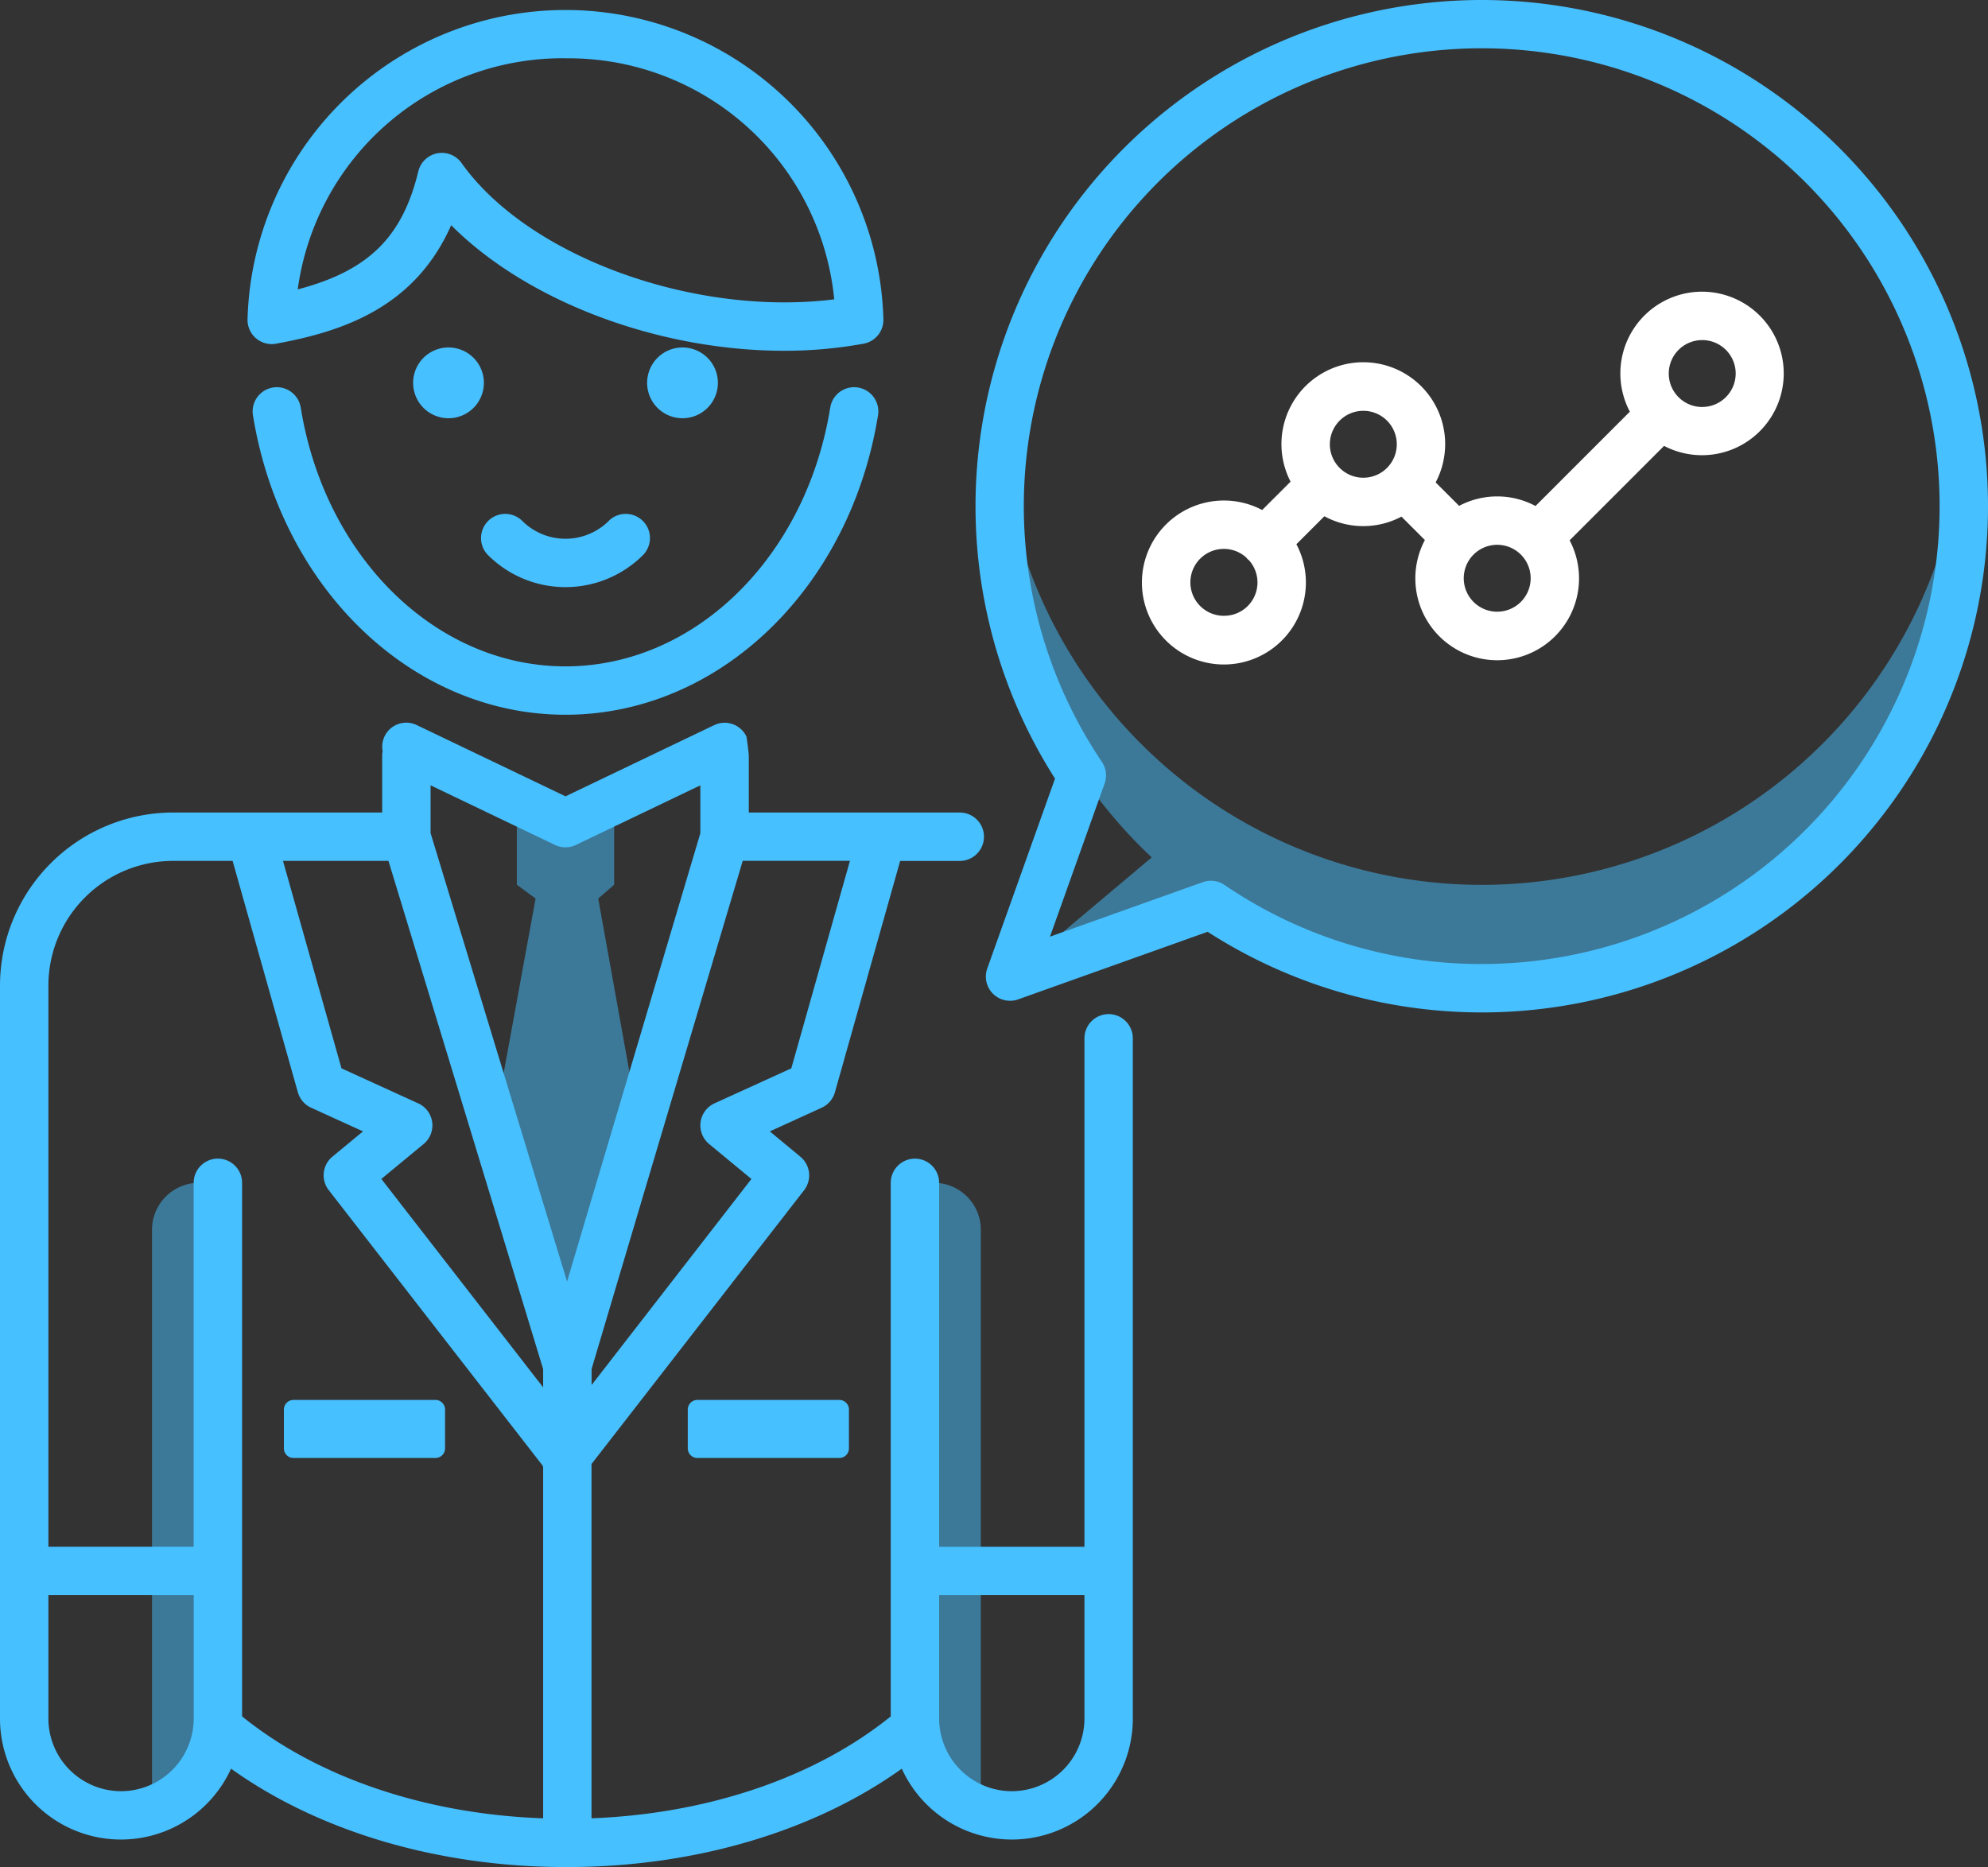 <?xml version="1.0" encoding="UTF-8"?>
<svg xmlns="http://www.w3.org/2000/svg" width="124" height="116.468" viewBox="0 0 124 116.468">
  <rect x="0" y="0" width="124" height="116.468" fill="#333333" stroke="none"/>
  <g id="ikona_turkus_konsultacje_facet" transform="translate(-38 -26.812)">
    <path id="Path_448" data-name="Path 448" d="M90.482,115.728v-3.84h6.07v3.84l-.994.864L98.1,130.716l-4.464,15-4.567-15,2.583-14.124Z" transform="translate(-20.245 -33.729)" fill="#47c0ff" opacity="0.5"></path>
    <path id="Path_449" data-name="Path 449" d="M53.712,151.992V188.2a6.039,6.039,0,0,0,4.108-5.719V149.062H56.643A2.93,2.93,0,0,0,53.712,151.992Z" transform="translate(-6.229 -48.467)" fill="#47c0ff" opacity="0.5"></path>
    <path id="Path_450" data-name="Path 450" d="M76.789,175.121H67.937a.6.6,0,0,1-.6-.6V172.1a.6.6,0,0,1,.6-.6h8.852a.6.6,0,0,1,.6.6v2.414A.6.6,0,0,1,76.789,175.121Z" transform="translate(-11.629 -57.362)" fill="#47c0ff"></path>
    <path id="Path_451" data-name="Path 451" d="M136.664,188.2V151.991a2.931,2.931,0,0,0-2.931-2.931h-1.177v33.417A6.04,6.04,0,0,0,136.664,188.2Z" transform="translate(-37.487 -48.466)" fill="#47c0ff" opacity="0.5"></path>
    <path id="Path_452" data-name="Path 452" d="M109.678,175.121h8.852a.6.6,0,0,0,.6-.6V172.1a.6.6,0,0,0-.6-.6h-8.852a.6.6,0,0,0-.6.6v2.414A.6.6,0,0,0,109.678,175.121Z" transform="translate(-28.178 -57.362)" fill="#47c0ff"></path>
    <path id="Path_453" data-name="Path 453" d="M141.317,77.015a30.374,30.374,0,0,1,.174-3.222,30.067,30.067,0,0,0,59.787,0,30.374,30.374,0,0,1,.174,3.222,30.069,30.069,0,0,1-46.964,24.872h0l-12.528,4.47,8.84-7.436A29.976,29.976,0,0,1,141.317,77.015Z" transform="translate(-40.961 -18.626)" fill="#47c0ff" opacity="0.5"></path>
    <g id="Group_771" data-name="Group 771" transform="translate(38 26.812)">
      <path id="Path_454" data-name="Path 454" d="M107.086,67.139a2.207,2.207,0,1,0-2.207-2.207A2.207,2.207,0,0,0,107.086,67.139Z" transform="translate(-64.515 -41.05)" fill="#47c0ff"></path>
      <path id="Path_455" data-name="Path 455" d="M82.9,62.725a2.207,2.207,0,1,0,2.207,2.207A2.207,2.207,0,0,0,82.9,62.725Z" transform="translate(-54.925 -41.05)" fill="#47c0ff"></path>
      <path id="Path_456" data-name="Path 456" d="M95.677,80.355a3.824,3.824,0,0,1-5.4,0,1.509,1.509,0,0,0-2.134,2.134,6.843,6.843,0,0,0,9.667,0,1.509,1.509,0,0,0-2.134-2.134Z" transform="translate(-57.704 -47.864)" fill="#47c0ff"></path>
      <path id="Path_457" data-name="Path 457" d="M65.362,48.656c4.2-.763,8.661-2.276,10.923-7.39,4.77,4.784,12.954,7.832,20.753,7.832a27.33,27.33,0,0,0,4.974-.442,1.508,1.508,0,0,0,1.233-1.484,19.838,19.838,0,0,0-39.663,0,1.509,1.509,0,0,0,1.779,1.485Zm18.053-17.8a16.642,16.642,0,0,1,16.762,15.034c-8.692,1.093-19.08-2.639-23.243-8.5a1.509,1.509,0,0,0-1.23-.636,1.529,1.529,0,0,0-.285.027A1.51,1.51,0,0,0,74.237,37.9c-.987,4.087-3.091,6.21-7.523,7.369A16.668,16.668,0,0,1,83.415,30.853Z" transform="translate(-48.143 -27.218)" fill="#47c0ff"></path>
      <path id="Path_458" data-name="Path 458" d="M67.109,68.1a1.509,1.509,0,1,0-2.98.481c1.747,10.825,9.946,18.682,19.494,18.682s17.748-7.857,19.494-18.682a1.509,1.509,0,1,0-2.98-.481c-1.509,9.355-8.455,16.145-16.515,16.145S68.618,77.457,67.109,68.1Z" transform="translate(-48.351 -42.678)" fill="#47c0ff"></path>
      <path id="Path_459" data-name="Path 459" d="M107.151,119.685a1.509,1.509,0,0,0-1.509,1.509v31.716H96.578v-22.7a1.509,1.509,0,0,0-3.018,0v33.282c-4.7,3.8-11.389,6.08-18.665,6.357v-22.1l13.26-17.08a1.509,1.509,0,0,0-.231-2.088L86.017,127l3.234-1.475a1.512,1.512,0,0,0,.826-.963l4.07-14.433h3.718a1.509,1.509,0,1,0,0-3.018H84.706v-3.569a18.806,18.806,0,0,0-.148-1.174,1.508,1.508,0,0,0-2.012-.709L73.273,106.1,64,101.658a1.5,1.5,0,0,0-2.134,1.622,1.486,1.486,0,0,0-.027.261v3.569H48.794A10.806,10.806,0,0,0,38,117.9v45.722a7.544,7.544,0,0,0,14.411,3.131c5.472,3.918,12.931,6.137,20.862,6.137h.113c7.931,0,15.39-2.219,20.862-6.137a7.544,7.544,0,0,0,14.411-3.131V121.195A1.509,1.509,0,0,0,107.151,119.685Zm-42.193,6.743a1.509,1.509,0,0,0-.87-1.175L59.3,123.068l-3.649-12.941H62.23l9.648,31.7v1.14l-10.092-13,2.638-2.18A1.509,1.509,0,0,0,64.958,126.428Zm22.4-3.361-4.791,2.185a1.509,1.509,0,0,0-.335,2.536l2.638,2.18L74.9,142.822v-1l9.427-31.7h6.688Zm-14.09-13.786a1.5,1.5,0,0,0,.652-.148l7.764-3.72V108.4L73.37,136.367l-8.513-27.974v-2.98l7.763,3.72A1.5,1.5,0,0,0,73.272,109.282Zm-24.478.845h3.719l4.07,14.433a1.507,1.507,0,0,0,.826.963L60.643,127l-1.908,1.576a1.508,1.508,0,0,0-.231,2.088l13.334,17.175c.01.032.027.062.04.093V169.85c-7.319-.258-14.058-2.539-18.779-6.359V130.208a1.509,1.509,0,0,0-3.018,0v22.7H41.018V117.9A7.785,7.785,0,0,1,48.794,110.127ZM45.55,168.158a4.538,4.538,0,0,1-4.532-4.532v-7.7h9.064v7.7A4.538,4.538,0,0,1,45.55,168.158Zm55.56,0a4.537,4.537,0,0,1-4.532-4.532v-7.7h9.064v7.7A4.537,4.537,0,0,1,101.11,168.158Z" transform="translate(-38 -56.426)" fill="#47c0ff"></path>
      <path id="Path_460" data-name="Path 460" d="M170.393,26.812A31.58,31.58,0,0,0,143.775,75.38l-4.226,11.844a1.509,1.509,0,0,0,1.928,1.928l11.817-4.216a31.577,31.577,0,1,0,17.1-58.124Zm0,60.135a28.41,28.41,0,0,1-16.046-4.933,1.506,1.506,0,0,0-1.356-.173l-9.531,3.4,3.408-9.554a1.507,1.507,0,0,0-.17-1.351,28.561,28.561,0,1,1,23.695,12.61Z" transform="translate(-77.969 -26.812)" fill="#47c0ff"></path>
    </g>
    <path id="Path_461" data-name="Path 461" d="M190.972,56.958a5.1,5.1,0,0,0-4.513,7.485l-5.884,5.884a5.08,5.08,0,0,0-4.765-.008l-1.464-1.464a5.106,5.106,0,1,0-9.05-.047l-1.77,1.77a5.114,5.114,0,1,0,2.134,2.134l1.745-1.745a5.086,5.086,0,0,0,4.808.023l1.461,1.461a5.105,5.105,0,1,0,9.029.018l5.89-5.891a5.1,5.1,0,1,0,2.38-9.619ZM161.147,77.177a2.087,2.087,0,1,1,1.383-3.638c.026.03.047.063.075.092s.062.049.092.075a2.078,2.078,0,0,1-1.551,3.47Zm6.6-10.7a2.087,2.087,0,1,1,2.087,2.087A2.089,2.089,0,0,1,167.746,66.476Zm10.438,10.445a2.087,2.087,0,1,1,2.087-2.087A2.089,2.089,0,0,1,178.184,76.921Zm12.788-12.77a2.087,2.087,0,1,1,2.087-2.087A2.09,2.09,0,0,1,190.972,64.15Z" transform="translate(-46.798 -11.952)" fill="#fff"></path>
  </g>
</svg>
